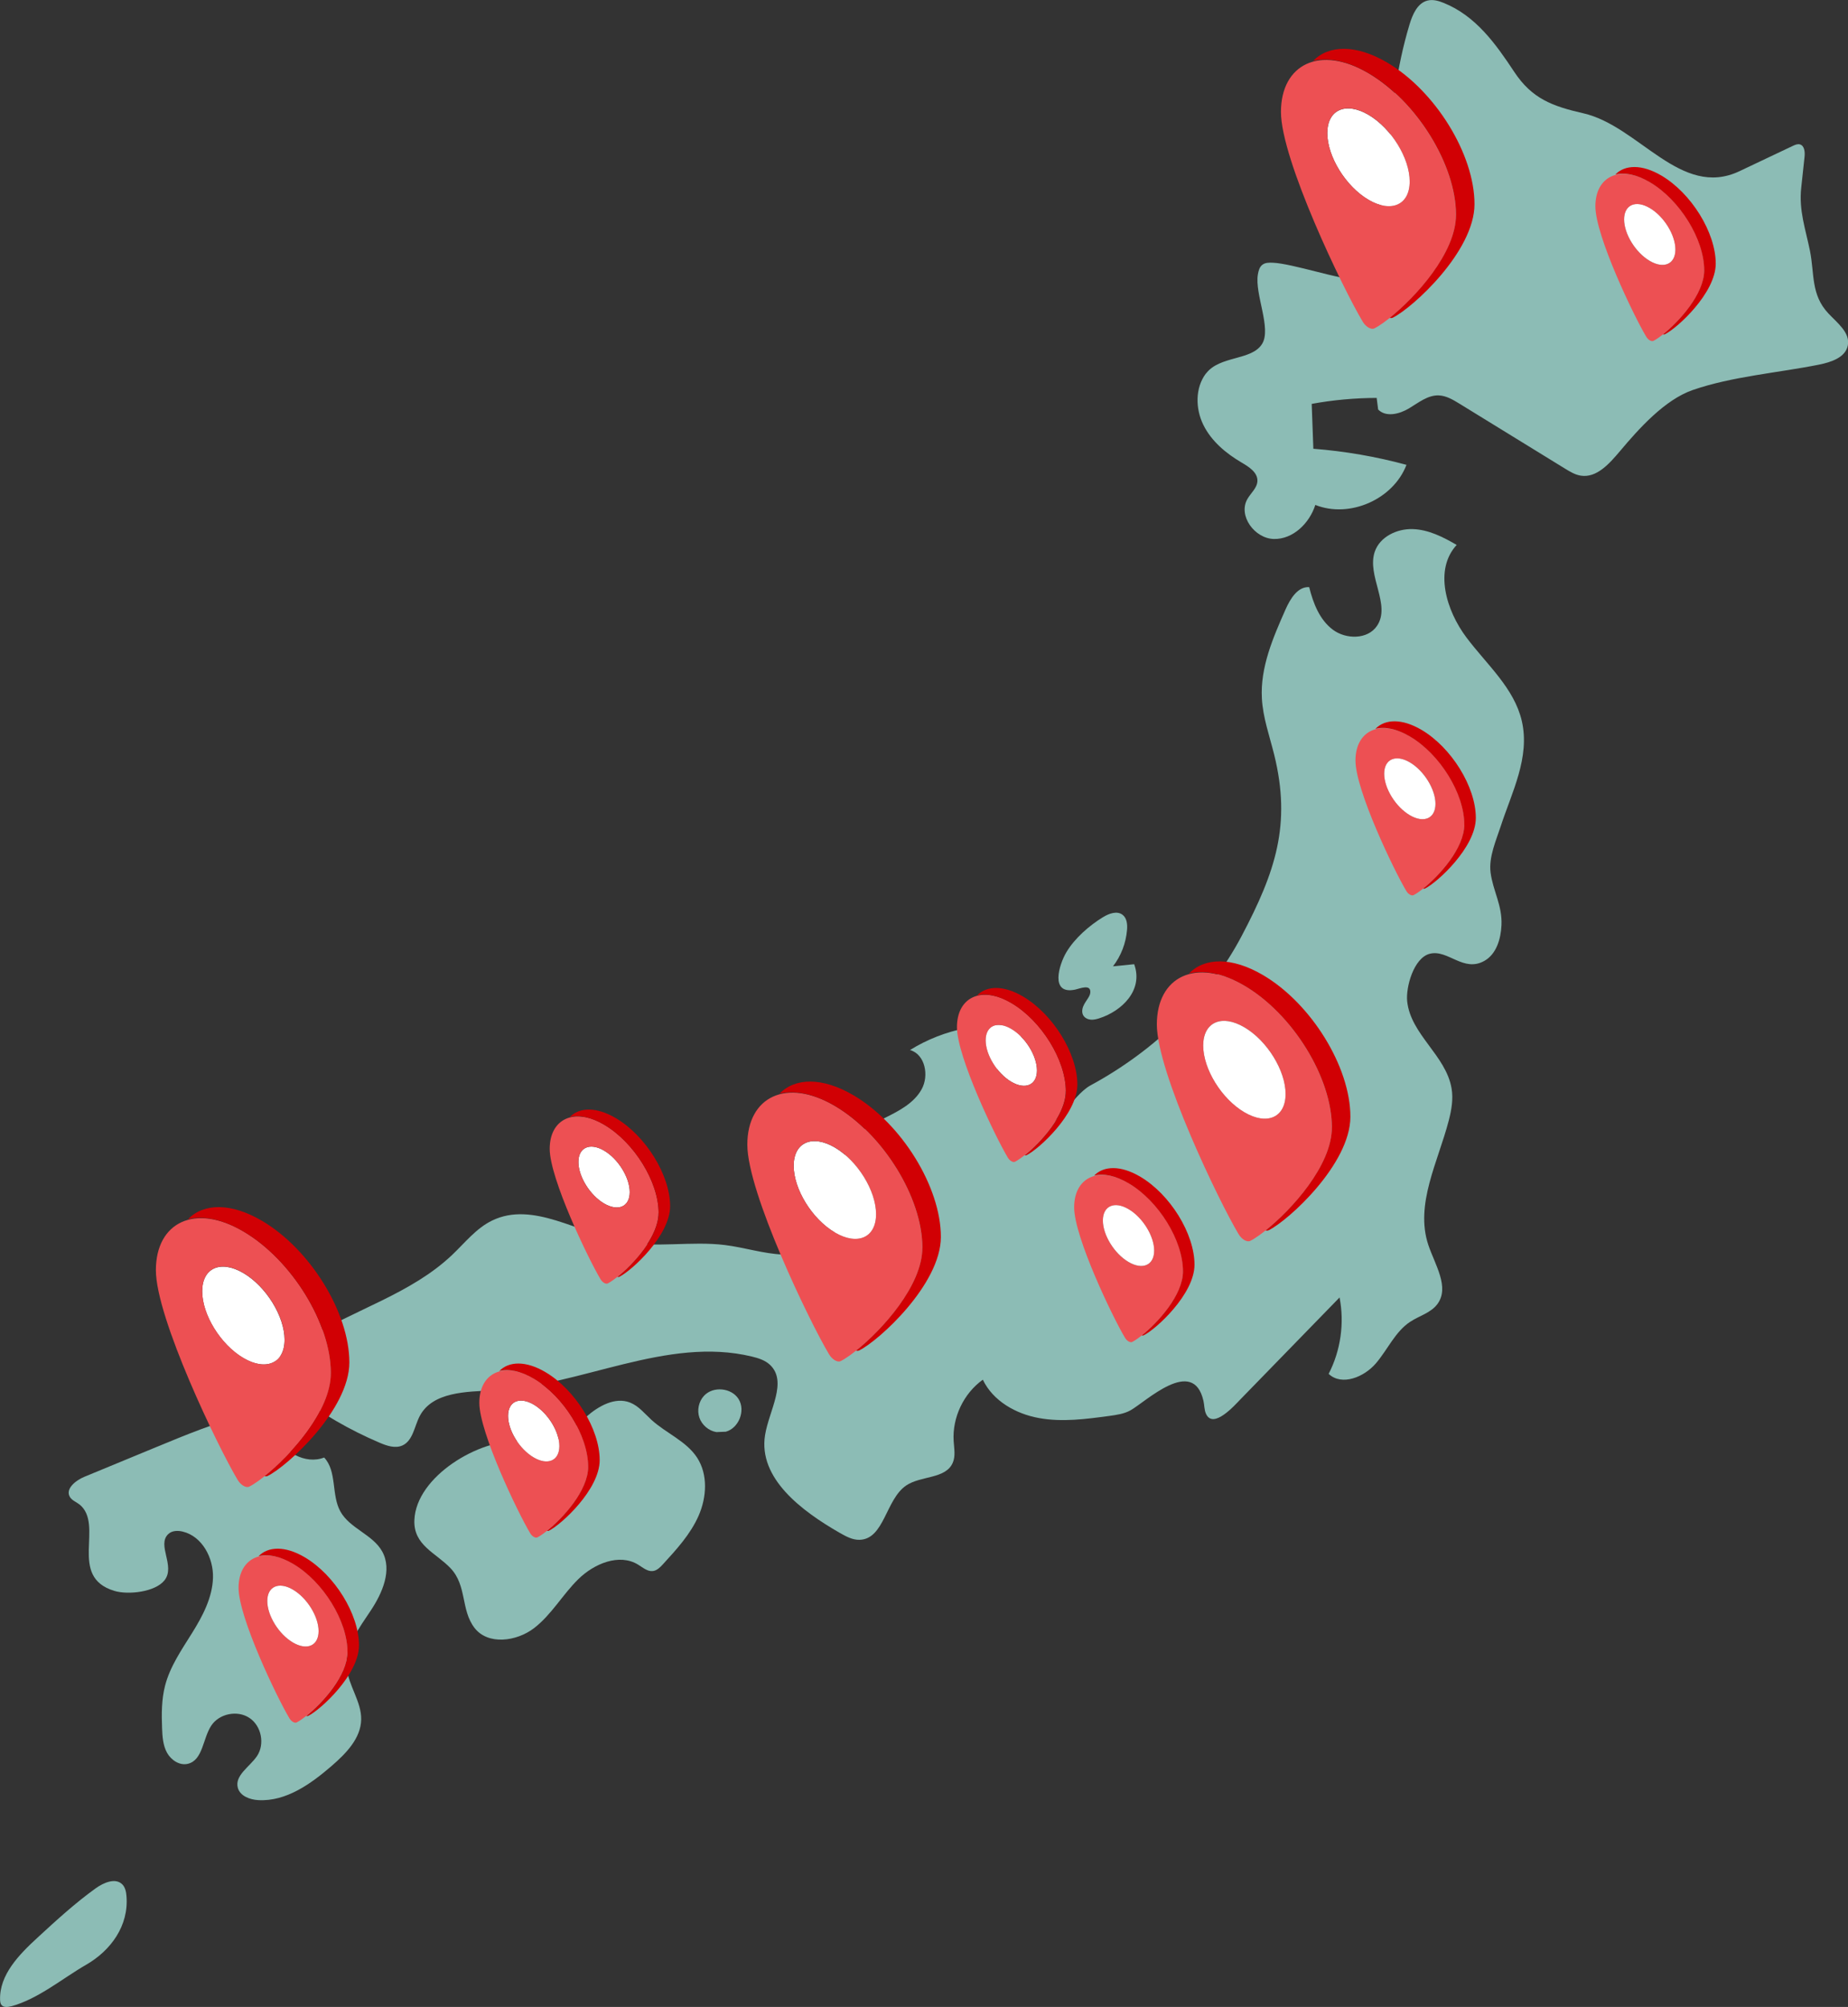 <?xml version="1.0" encoding="UTF-8"?><svg id="_レイヤー_2" xmlns="http://www.w3.org/2000/svg" viewBox="0 0 235.56 255.81"><rect x="0" y="0" width="235.56" height="255.81" fill="#333333" stroke="none"/><defs><style>.cls-1{fill:#fff;}.cls-2{fill:#8cbcb5;}.cls-3{fill:#ed5053;}.cls-4{fill:#d10004;}</style></defs><g id="_素材"><path class="cls-2" d="m153.72,47.6c-1.39,1.84-1.35,4.49-.33,6.56s2.87,3.62,4.86,4.79c.94.55,2.07,1.26,2.03,2.36-.03.89-.84,1.53-1.28,2.3-1.21,2.12.92,5.03,3.37,5.09,2.45.06,4.55-2.01,5.29-4.34,4.38,1.74,9.94-.71,11.62-5.11-3.88-1.05-7.86-1.74-11.87-2.05-.07-1.91-.14-3.82-.21-5.72,2.73-.5,5.5-.75,8.28-.76.06.49.13.99.19,1.48.99,1.01,2.7.59,3.92-.14,1.21-.72,2.41-1.72,3.82-1.66.94.04,1.8.55,2.6,1.04,4.49,2.76,8.97,5.52,13.46,8.28.64.39,1.3.8,2.04.91,2.03.31,3.65-1.55,4.98-3.12,2.41-2.87,5.72-6.57,9.29-7.8,5-1.73,10.88-2.19,16.08-3.23,1.54-.31,3.39-.91,3.68-2.46.31-1.63-1.35-2.86-2.49-4.08-2.24-2.39-1.75-5.06-2.34-7.98-.56-2.77-1.43-5.12-1.11-8.04l.42-3.91c.07-.63,0-1.46-.61-1.61-.29-.07-.59.06-.87.19-2.27,1.08-4.54,2.15-6.81,3.23-7.49,3.55-12.8-5.76-19.91-7.38-3.98-.91-6.55-1.87-8.81-5.29-2.35-3.55-4.89-7.13-8.99-8.78-.64-.26-1.33-.46-2.01-.31-1.32.3-1.95,1.77-2.34,3.06-1.68,5.56-2.28,11.05-2.66,16.79-.34,5.17-2.15,10.89-3.8,15.82-2.44-.1-8.51-2.14-10.95-2.24-.47-.02-.99-.03-1.36.27-.36.28-.48.76-.56,1.21-.43,2.52,1.76,6.88.54,8.86-1.32,2.16-5.41,1.47-7.15,3.78Z"/><path class="cls-2" d="m48.4,183.9c.92.39,1.97.75,2.88.35,1.37-.61,1.53-2.44,2.23-3.77,1.63-3.08,5.92-3.09,9.4-3.26,11.15-.54,22.08-6.93,32.93-4.31.82.2,1.66.46,2.28,1.03,2.33,2.15-.1,5.85-.6,8.98-.89,5.52,4.68,9.69,9.53,12.47.78.44,1.6.9,2.5.88,3.19-.07,3.33-5.17,5.98-6.94,1.88-1.25,5-.8,5.91-2.87.38-.85.18-1.84.12-2.77-.19-3.01,1.27-6.08,3.72-7.83,1.29,2.71,4.2,4.36,7.16,4.89,2.95.54,5.99.13,8.96-.27.93-.13,1.89-.26,2.71-.72,1.96-1.1,7.98-6.93,9.29-1.21.13.56.09,1.15.33,1.67.92,2,3.66-1.11,4.38-1.85,4.21-4.33,8.43-8.66,12.64-12.99.64,3.28.14,6.77-1.39,9.74,1.68,1.58,4.52.41,6.02-1.34,1.5-1.75,2.45-4.03,4.37-5.3,1.17-.77,2.65-1.14,3.48-2.27,1.57-2.14-.31-4.99-1.16-7.51-1.74-5.19,1.24-10.61,2.61-15.91.34-1.32.58-2.71.35-4.05-.72-4.23-5.21-6.86-5.66-11.11-.19-1.79.83-5.54,2.88-6.06,2.32-.59,4.3,2.44,6.99.89,1.51-.87,2.07-2.79,2.15-4.53.12-2.52-1.09-4.38-1.39-6.72-.25-1.95.7-4.08,1.3-5.91,1.4-4.3,3.76-8.76,2.68-13.41-.97-4.19-4.48-7.2-7.06-10.64s-4.15-8.63-1.24-11.79c-1.73-1.01-3.6-1.96-5.61-2.02-2.01-.06-4.18.98-4.83,2.88-1.05,3.07,2.1,6.78.28,9.46-1.18,1.75-3.95,1.74-5.63.48-1.69-1.27-2.5-3.37-3.01-5.42-1.47-.09-2.41,1.49-3.01,2.83-1.6,3.61-3.24,7.4-3.02,11.35.13,2.45.98,4.8,1.57,7.18,2.2,8.91.15,14.93-4.12,23.05s-11.21,14.72-19.28,19.09c-2.44,1.32-4.56,6.12-7.32,5.82-2.76-.3-5.48-2.53-5.39-5.31.1-3.07,3.28-5.08,4.47-7.92-5.06-.86-10.43.2-14.78,2.91,1.92.55,2.45,3.25,1.48,5-.96,1.75-2.85,2.74-4.64,3.63-1.79.89-3.68,1.87-4.67,3.6-1.88,3.27.22,7.82-1.78,11.02-1.33,2.12-4.08,2.91-6.57,2.82-2.5-.1-4.91-.9-7.39-1.21-4.32-.54-8.76.4-13.04-.43-5.67-1.1-11.48-5.22-16.67-2.69-2.02.98-3.45,2.82-5.08,4.37-5.26,4.99-12.46,6.94-18.49,10.73-1.02.64-3.84,2.05-4.27,3.23-.64,1.76,1.28,2.62,2.79,3.77,3.3,2.5,6.9,4.59,10.71,6.21Z"/><path class="cls-2" d="m66.15,183.7c1.18.07,2.35.35,3.52.17,2.02-.32,3.54-1.95,5.08-3.3s3.64-2.54,5.55-1.8c1.1.43,1.87,1.41,2.74,2.21,1.87,1.71,4.44,2.7,5.82,4.82,1.4,2.16,1.22,5.05.19,7.4-1.04,2.36-2.81,4.29-4.55,6.19-.35.38-.75.79-1.27.86-.7.09-1.3-.46-1.9-.82-2.4-1.47-5.6-.12-7.61,1.85-2.01,1.97-3.42,4.54-5.65,6.25-2.23,1.71-5.88,2.19-7.59-.04-1.76-2.3-.94-5.37-3.05-7.6-1.88-1.98-4.74-2.91-4.61-6.14.23-5.6,8.35-10.35,13.34-10.05Z"/><path class="cls-2" d="m91.32,182.54c-.98-.16-1.85-.9-2.17-1.84-.32-.94-.09-2.05.58-2.78,1.16-1.27,3.53-1.04,4.43.43.89,1.47.01,3.68-1.64,4.14"/><path class="cls-2" d="m140.61,116.9c.76-.47,1.79-.84,2.49-.29.55.43.62,1.23.56,1.92-.14,1.68-.76,3.31-1.79,4.64.9-.09,1.8-.18,2.7-.27,1.2,3.3-1.55,5.97-4.46,6.9-.35.11-.71.2-1.07.17-.36-.03-.73-.2-.93-.5-.23-.35-.19-.82-.03-1.21.16-.39.42-.72.64-1.08.13-.21.24-.43.26-.67.09-1.13-1.37-.49-1.94-.37-3.25.67-2.04-3.21-1.11-4.77,1.07-1.79,2.9-3.38,4.67-4.47Z"/><path class="cls-2" d="m10.12,191.76c-.4-.32-.95-.51-1.21-.95-.62-1.03.73-2.11,1.84-2.57,3.09-1.28,6.18-2.55,9.27-3.83,3.7-1.53,7.42-3.06,11.29-4.06.79-.2,1.69-.37,2.39.05.77.47,1,1.45,1.35,2.28.99,2.38,3.87,4.04,6.27,3.1,1.66,1.77.89,4.76,2.07,6.88,1.2,2.17,4.13,2.93,5.33,5.1,1.3,2.35.03,5.28-1.45,7.51-1.49,2.24-3.29,4.6-3.07,7.27.19,2.3,1.88,4.33,1.84,6.63-.04,2.4-1.93,4.33-3.74,5.9-2.68,2.32-5.84,4.58-9.38,4.38-1.08-.06-2.3-.52-2.6-1.55-.45-1.6,1.53-2.7,2.45-4.08,1.01-1.53.55-3.84-.98-4.85-1.52-1.02-3.84-.55-4.85.97-1.1,1.65-1.06,4.41-2.99,4.88-1.05.26-2.14-.47-2.66-1.41-.52-.95-.59-2.07-.63-3.15-.07-1.81-.07-3.64.38-5.39.63-2.45,2.11-4.58,3.45-6.73,1.34-2.15,2.58-4.49,2.66-7.02.08-2.53-1.37-5.28-3.83-5.89-.63-.16-1.38-.15-1.86.3-1.51,1.4.94,4.08-.49,5.9-1.19,1.51-4.65,1.88-6.39,1.35-5.99-1.8-1.22-8.42-4.46-11.03Z"/><path class="cls-2" d="m1.43,255.72c-.43.12-.97.18-1.24-.16-.15-.18-.17-.43-.18-.66-.1-3.19,2.43-5.77,4.78-7.93,2.39-2.2,4.79-4.4,7.42-6.29,1.02-.73,2.55-1.38,3.41-.46.35.38.46.93.5,1.45.32,3.79-2,6.96-5.15,8.77-3.01,1.73-6.09,4.35-9.54,5.29Z"/><path class="cls-1" d="m163.87,139.45c0,2.99-2.35,4.03-5.25,2.33-2.9-1.71-5.25-5.51-5.25-8.5s2.35-4.03,5.25-2.33c2.9,1.71,5.25,5.51,5.25,8.5Z"/><path class="cls-3" d="m169.77,143.7c0,6.04-7.91,13.24-10.41,14.47-.41.2-1.09-.2-1.49-.88-2.5-4.17-10.41-20.62-10.41-26.71s4.99-8.57,11.15-4.94c6.16,3.62,11.15,11.71,11.15,18.06Zm-11.15-12.76c-2.9-1.71-5.25-.66-5.25,2.33s2.35,6.8,5.25,8.5c2.9,1.71,5.25.66,5.25-2.33s-2.35-6.8-5.25-8.5Z"/><path class="cls-4" d="m160.98,124.28c-3.97-2.33-7.45-2.24-9.42-.19,1.92-.49,4.38-.02,7.06,1.55,6.16,3.62,11.15,11.71,11.15,18.06,0,4.87-5.15,10.5-8.45,13.14.15.03.29.03.4-.03,2.5-1.23,10.41-8.43,10.41-14.47,0-6.35-4.99-14.44-11.15-18.06Z"/><path class="cls-1" d="m36.27,170.77c0,2.99-2.35,4.03-5.25,2.33-2.9-1.71-5.25-5.51-5.25-8.5s2.35-4.03,5.25-2.33c2.9,1.71,5.25,5.51,5.25,8.5Z"/><path class="cls-3" d="m42.18,175.02c0,6.04-7.91,13.24-10.41,14.47-.41.2-1.09-.2-1.49-.88-2.5-4.17-10.41-20.62-10.41-26.71s4.99-8.57,11.15-4.94c6.16,3.62,11.15,11.71,11.15,18.06Zm-11.15-12.76c-2.9-1.71-5.25-.66-5.25,2.33s2.35,6.8,5.25,8.5c2.9,1.71,5.25.66,5.25-2.33s-2.35-6.8-5.25-8.5Z"/><path class="cls-4" d="m33.38,155.6c-3.97-2.33-7.45-2.24-9.42-.19,1.92-.49,4.38-.02,7.06,1.55,6.16,3.62,11.15,11.71,11.15,18.06,0,4.87-5.15,10.5-8.45,13.14.15.03.29.03.4-.03,2.5-1.23,10.41-8.43,10.41-14.47,0-6.35-4.99-14.44-11.15-18.06Z"/><path class="cls-1" d="m111.67,154.77c0,2.99-2.35,4.03-5.25,2.33-2.9-1.71-5.25-5.51-5.25-8.5s2.35-4.03,5.25-2.33c2.9,1.71,5.25,5.51,5.25,8.5Z"/><path class="cls-3" d="m117.57,159.02c0,6.04-7.91,13.24-10.41,14.47-.41.2-1.09-.2-1.49-.88-2.5-4.17-10.41-20.62-10.41-26.71s4.99-8.57,11.15-4.94c6.16,3.62,11.15,11.71,11.15,18.06Zm-11.15-12.76c-2.9-1.71-5.25-.66-5.25,2.33s2.35,6.8,5.25,8.5c2.9,1.71,5.25.66,5.25-2.33s-2.35-6.8-5.25-8.5Z"/><path class="cls-4" d="m108.78,139.6c-3.97-2.33-7.45-2.24-9.42-.19,1.92-.49,4.38-.02,7.06,1.55,6.16,3.62,11.15,11.71,11.15,18.06,0,4.87-5.15,10.5-8.45,13.14.15.03.29.03.4-.03,2.5-1.23,10.41-8.43,10.41-14.47,0-6.35-4.99-14.44-11.15-18.06Z"/><path class="cls-1" d="m179.69,23.14c0,2.99-2.35,4.03-5.25,2.33-2.9-1.71-5.25-5.51-5.25-8.5s2.35-4.03,5.25-2.33c2.9,1.71,5.25,5.51,5.25,8.5Z"/><path class="cls-3" d="m185.59,27.39c0,6.04-7.91,13.24-10.41,14.47-.41.2-1.09-.2-1.49-.88-2.5-4.17-10.41-20.62-10.41-26.71s4.99-8.57,11.15-4.94c6.16,3.62,11.15,11.71,11.15,18.06Zm-11.15-12.76c-2.9-1.71-5.25-.66-5.25,2.33s2.35,6.8,5.25,8.5c2.9,1.71,5.25.66,5.25-2.33s-2.35-6.8-5.25-8.5Z"/><path class="cls-4" d="m176.8,7.96c-3.97-2.33-7.45-2.24-9.42-.19,1.92-.49,4.38-.02,7.06,1.55,6.16,3.62,11.15,11.71,11.15,18.06,0,4.87-5.15,10.5-8.45,13.14.15.03.29.03.4-.03,2.5-1.23,10.41-8.43,10.41-14.47,0-6.35-4.99-14.44-11.15-18.06Z"/><path class="cls-1" d="m132.18,136.44c0,1.86-1.46,2.51-3.27,1.45-1.8-1.06-3.27-3.43-3.27-5.29s1.46-2.51,3.27-1.45c1.8,1.06,3.27,3.43,3.27,5.29Z"/><path class="cls-3" d="m135.85,139.08c0,3.76-4.92,8.23-6.47,9-.25.12-.68-.12-.93-.55-1.55-2.59-6.47-12.82-6.47-16.61s3.11-5.33,6.94-3.07c3.83,2.25,6.94,7.28,6.94,11.23Zm-6.94-7.93c-1.8-1.06-3.27-.41-3.27,1.45s1.46,4.23,3.27,5.29c1.8,1.06,3.27.41,3.27-1.45s-1.46-4.23-3.27-5.29Z"/><path class="cls-4" d="m130.39,127.01c-2.47-1.45-4.63-1.39-5.86-.12,1.2-.31,2.72-.01,4.39.97,3.83,2.25,6.94,7.28,6.94,11.23,0,3.03-3.2,6.53-5.25,8.17.09.02.18.02.25-.02,1.55-.76,6.47-5.24,6.47-9,0-3.95-3.11-8.98-6.94-11.23Z"/><path class="cls-1" d="m80.27,151.95c0,1.86-1.46,2.51-3.27,1.45-1.8-1.06-3.27-3.43-3.27-5.29s1.46-2.51,3.27-1.45c1.8,1.06,3.27,3.43,3.27,5.29Z"/><path class="cls-3" d="m83.94,154.59c0,3.76-4.92,8.23-6.47,9-.25.12-.68-.12-.93-.55-1.55-2.59-6.47-12.82-6.47-16.61s3.11-5.33,6.94-3.07c3.83,2.25,6.94,7.28,6.94,11.23Zm-6.94-7.93c-1.8-1.06-3.27-.41-3.27,1.45s1.46,4.23,3.27,5.29c1.8,1.06,3.27.41,3.27-1.45s-1.46-4.23-3.27-5.29Z"/><path class="cls-4" d="m78.48,142.51c-2.47-1.45-4.63-1.39-5.86-.12,1.2-.31,2.72-.01,4.39.97,3.83,2.25,6.94,7.28,6.94,11.23,0,3.03-3.2,6.53-5.25,8.17.09.02.18.02.25-.02,1.55-.76,6.47-5.24,6.47-9,0-3.95-3.11-8.98-6.94-11.23Z"/><path class="cls-1" d="m147.12,159.4c0,1.86-1.46,2.51-3.27,1.45-1.8-1.06-3.27-3.43-3.27-5.29s1.46-2.51,3.27-1.45c1.8,1.06,3.27,3.43,3.27,5.29Z"/><path class="cls-3" d="m150.79,162.05c0,3.76-4.92,8.23-6.47,9-.25.12-.68-.12-.93-.55-1.55-2.59-6.47-12.82-6.47-16.61s3.11-5.33,6.94-3.07c3.83,2.25,6.94,7.28,6.94,11.23Zm-6.94-7.93c-1.8-1.06-3.27-.41-3.27,1.45s1.46,4.23,3.27,5.29c1.8,1.06,3.27.41,3.27-1.45s-1.46-4.23-3.27-5.29Z"/><path class="cls-4" d="m145.32,149.97c-2.47-1.45-4.63-1.39-5.86-.12,1.2-.31,2.72-.01,4.39.97,3.83,2.25,6.94,7.28,6.94,11.23,0,3.03-3.2,6.53-5.25,8.17.09.02.18.02.25-.02,1.55-.76,6.47-5.24,6.47-9,0-3.95-3.11-8.98-6.94-11.23Z"/><path class="cls-1" d="m182.97,102.46c0,1.86-1.46,2.51-3.27,1.45-1.8-1.06-3.27-3.43-3.27-5.29s1.46-2.51,3.27-1.45c1.8,1.06,3.27,3.43,3.27,5.29Z"/><path class="cls-3" d="m186.65,105.1c0,3.76-4.92,8.23-6.47,9-.25.12-.68-.12-.93-.55-1.55-2.59-6.47-12.82-6.47-16.61s3.11-5.33,6.94-3.07c3.83,2.25,6.94,7.28,6.94,11.23Zm-6.94-7.93c-1.8-1.06-3.27-.41-3.27,1.45s1.46,4.23,3.27,5.29c1.8,1.06,3.27.41,3.27-1.45s-1.46-4.23-3.27-5.29Z"/><path class="cls-4" d="m181.18,93.02c-2.47-1.45-4.63-1.39-5.86-.12,1.2-.31,2.72-.01,4.39.97,3.83,2.25,6.94,7.28,6.94,11.23,0,3.03-3.2,6.53-5.25,8.17.09.02.18.02.25-.02,1.55-.76,6.47-5.24,6.47-9,0-3.95-3.11-8.98-6.94-11.23Z"/><path class="cls-1" d="m213.56,31.8c0,1.86-1.46,2.51-3.27,1.45-1.8-1.06-3.27-3.43-3.27-5.29s1.46-2.51,3.27-1.45c1.8,1.06,3.27,3.43,3.27,5.29Z"/><path class="cls-3" d="m217.23,34.45c0,3.76-4.92,8.23-6.47,9-.25.12-.68-.12-.93-.55-1.55-2.59-6.47-12.82-6.47-16.61s3.11-5.33,6.94-3.07c3.83,2.25,6.94,7.28,6.94,11.23Zm-6.94-7.93c-1.8-1.06-3.27-.41-3.27,1.45s1.46,4.23,3.27,5.29c1.8,1.06,3.27.41,3.27-1.45s-1.46-4.23-3.27-5.29Z"/><path class="cls-4" d="m211.76,22.37c-2.47-1.45-4.63-1.39-5.86-.12,1.2-.31,2.72-.01,4.39.97,3.83,2.25,6.94,7.28,6.94,11.23,0,3.03-3.2,6.53-5.25,8.17.09.02.18.02.25-.02,1.55-.76,6.47-5.24,6.47-9,0-3.95-3.11-8.98-6.94-11.23Z"/><path class="cls-1" d="m40.61,207.91c0,1.86-1.46,2.51-3.27,1.45-1.8-1.06-3.27-3.43-3.27-5.29s1.46-2.51,3.27-1.45c1.8,1.06,3.27,3.43,3.27,5.29Z"/><path class="cls-3" d="m44.28,210.55c0,3.76-4.92,8.23-6.47,9-.25.12-.68-.12-.93-.55-1.55-2.59-6.47-12.82-6.47-16.61s3.11-5.33,6.94-3.07c3.83,2.25,6.94,7.28,6.94,11.23Zm-6.94-7.93c-1.8-1.06-3.27-.41-3.27,1.45s1.46,4.23,3.27,5.29c1.8,1.06,3.27.41,3.27-1.45s-1.46-4.23-3.27-5.29Z"/><path class="cls-4" d="m38.82,198.48c-2.47-1.45-4.63-1.39-5.86-.12,1.2-.31,2.72-.01,4.39.97,3.83,2.25,6.94,7.28,6.94,11.23,0,3.03-3.2,6.53-5.25,8.17.09.02.18.02.25-.02,1.55-.76,6.47-5.24,6.47-9,0-3.95-3.11-8.98-6.94-11.23Z"/><path class="cls-1" d="m71.3,184.32c0,1.86-1.46,2.51-3.27,1.45-1.8-1.06-3.27-3.43-3.27-5.29s1.46-2.51,3.27-1.45c1.8,1.06,3.27,3.43,3.27,5.29Z"/><path class="cls-3" d="m74.97,186.96c0,3.76-4.92,8.23-6.47,9-.25.12-.68-.12-.93-.55-1.55-2.59-6.47-12.82-6.47-16.61s3.11-5.33,6.94-3.07c3.83,2.25,6.94,7.28,6.94,11.23Zm-6.94-7.93c-1.8-1.06-3.27-.41-3.27,1.45s1.46,4.23,3.27,5.29c1.8,1.06,3.27.41,3.27-1.45s-1.46-4.23-3.27-5.29Z"/><path class="cls-4" d="m69.5,174.88c-2.47-1.45-4.63-1.39-5.86-.12,1.2-.31,2.72-.01,4.39.97,3.83,2.25,6.94,7.28,6.94,11.23,0,3.03-3.2,6.53-5.25,8.17.09.02.18.02.25-.02,1.55-.76,6.47-5.24,6.47-9,0-3.95-3.11-8.98-6.94-11.23Z"/></g></svg>